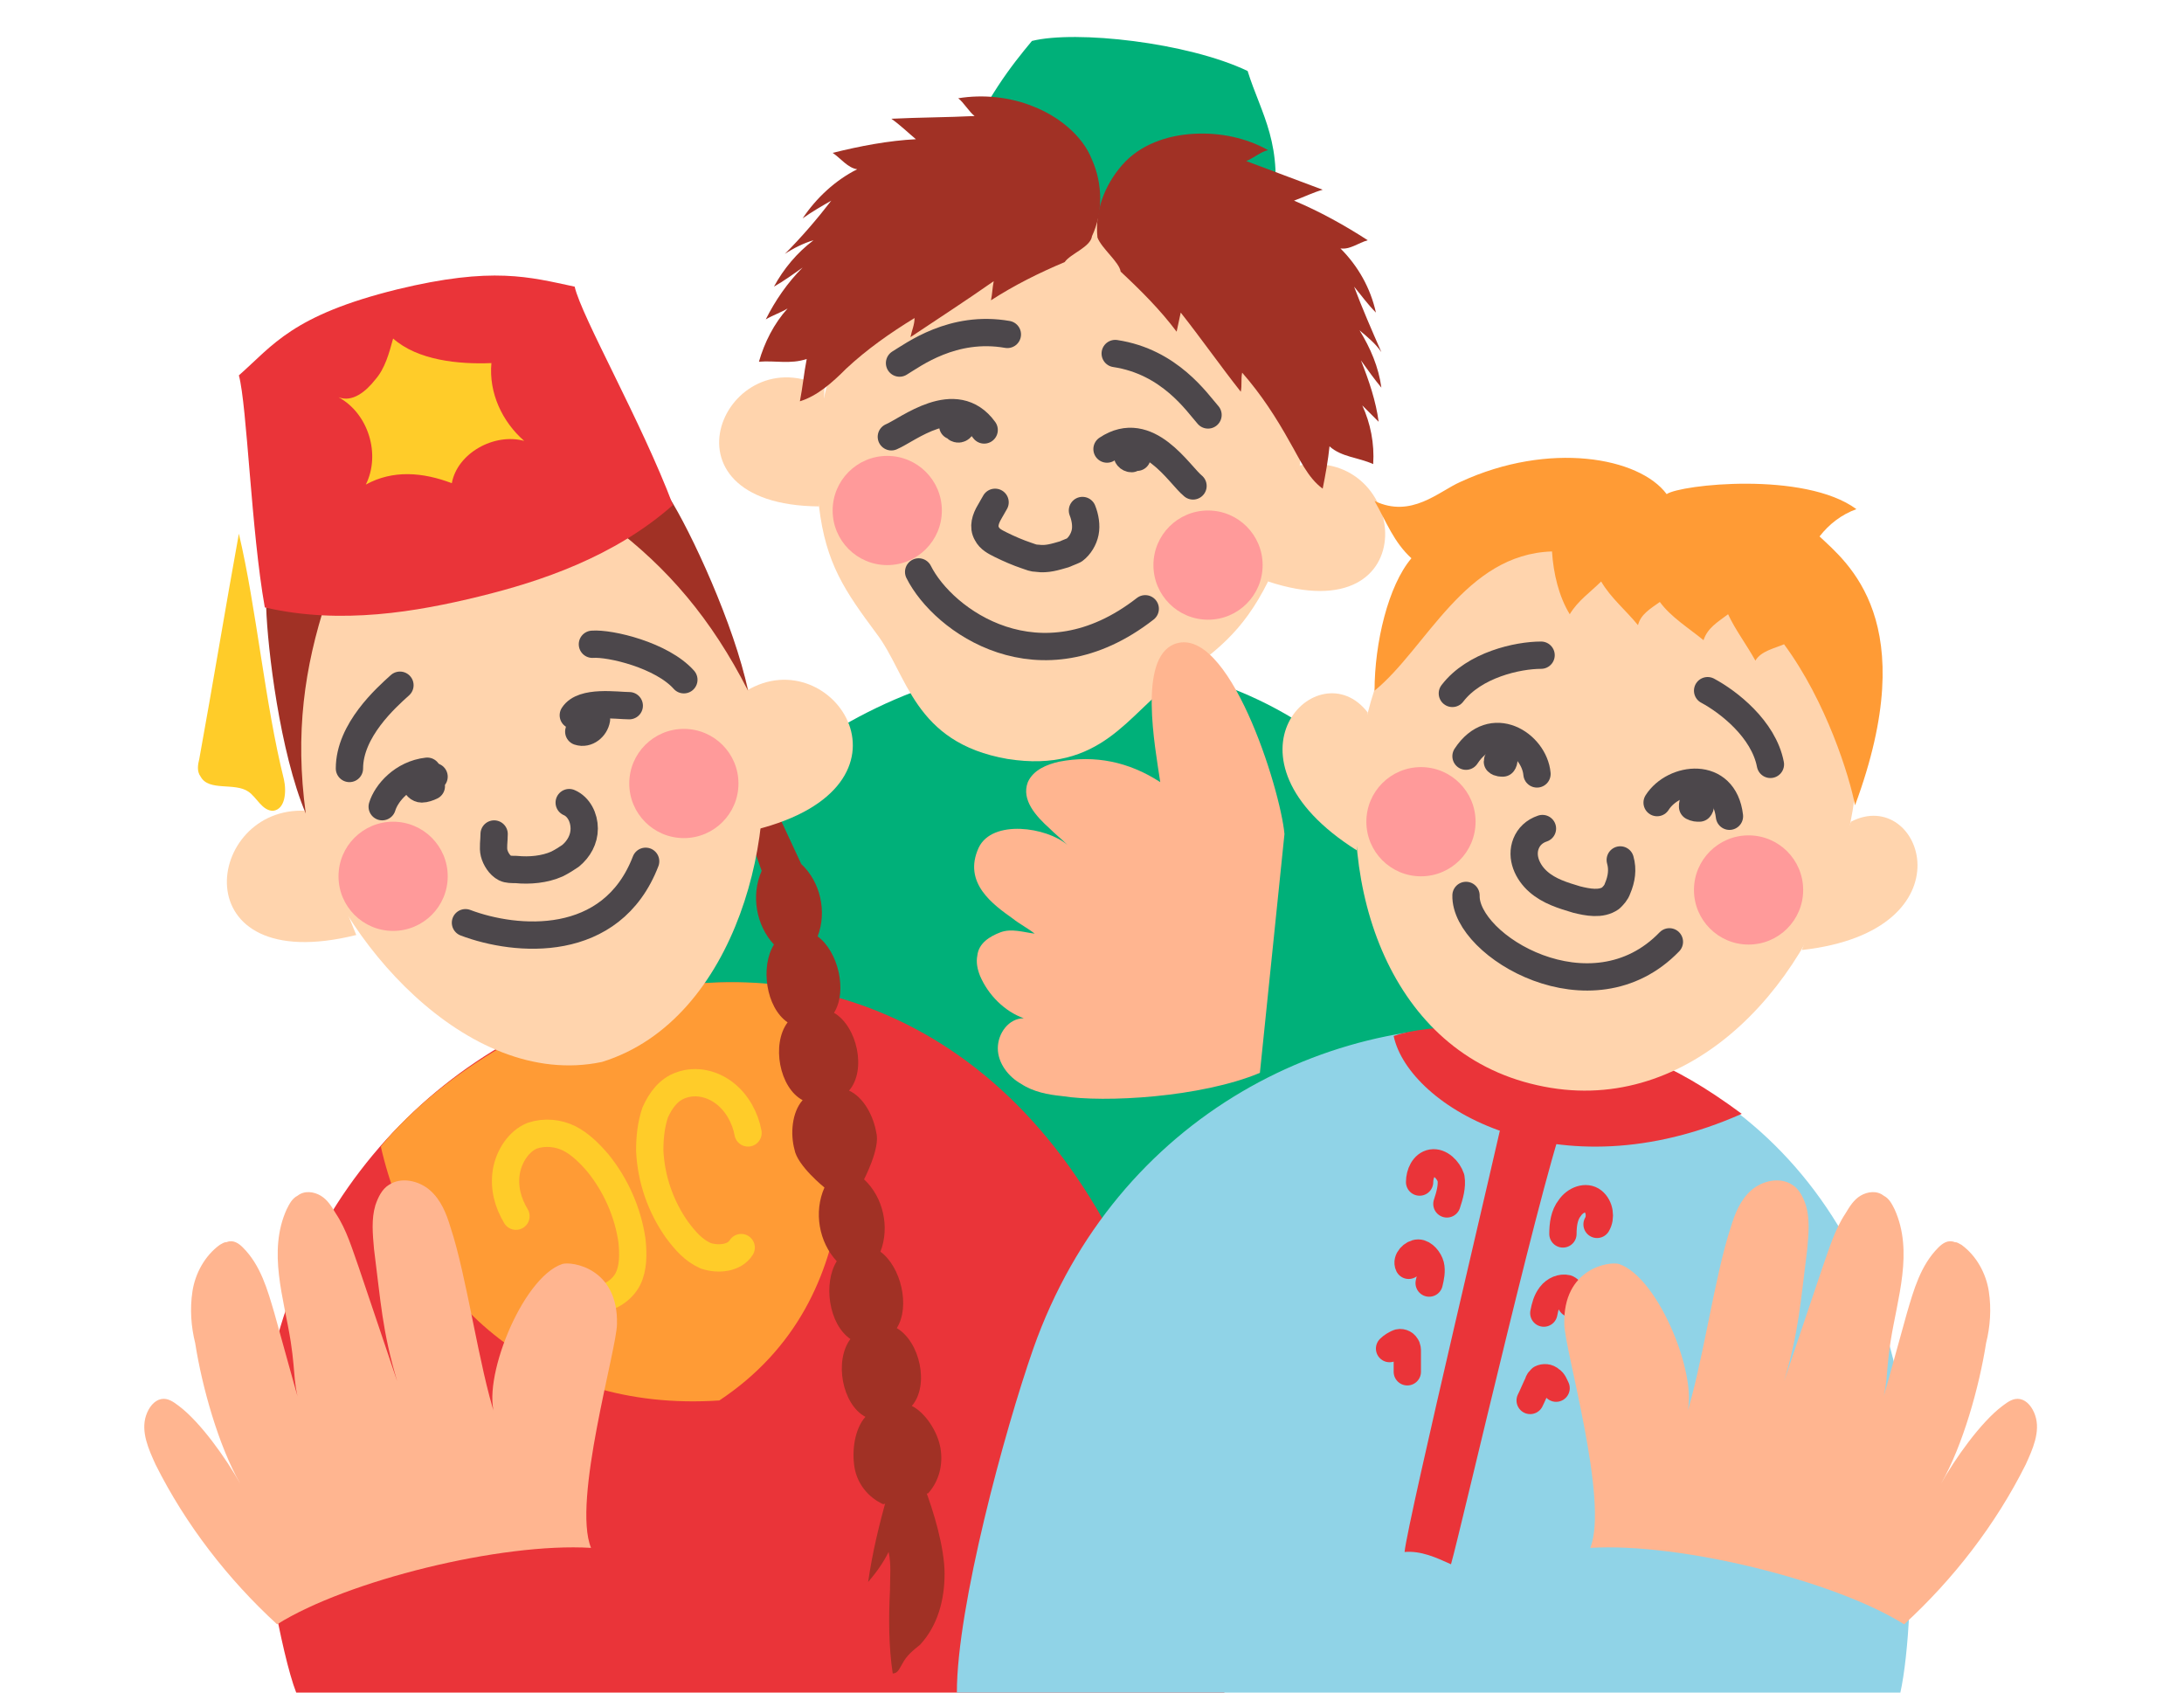 <?xml version="1.0" encoding="UTF-8"?> <!-- Generator: Adobe Illustrator 21.1.0, SVG Export Plug-In . SVG Version: 6.00 Build 0) --> <svg xmlns="http://www.w3.org/2000/svg" xmlns:xlink="http://www.w3.org/1999/xlink" id="Слой_1" x="0px" y="0px" viewBox="0 0 160 124" style="enable-background:new 0 0 160 124;" xml:space="preserve"> <style type="text/css"> .st0{fill:#00B079;} .st1{fill:#EA3439;} .st2{fill:#FF9B35;} .st3{fill:#90D3E7;} .st4{fill:#FFD4AD;} .st5{fill:#A13125;} .st6{fill:none;stroke:#4C474B;stroke-width:2;stroke-linecap:round;stroke-miterlimit:10;} .st7{fill:none;stroke:#4C474B;stroke-width:2;stroke-linecap:round;stroke-linejoin:round;stroke-miterlimit:10;} .st8{fill:#FFCC29;} .st9{fill:#FF9A9A;} .st10{fill:#FFB590;} .st11{fill:none;stroke:#FFCC29;stroke-width:2;stroke-linecap:round;stroke-linejoin:round;stroke-miterlimit:10;} .st12{fill:none;stroke:#EA3439;stroke-width:2;stroke-linecap:round;stroke-linejoin:round;stroke-miterlimit:10;} </style> <path class="st0" d="M111.4,89.1c0.1-3.2-0.2-6.5-0.7-9.6c-6.9-45.2-60.2-37.3-66.4-0.9c-1.1,6.2-2.1,15.6-1,21.8"></path> <path class="st1" d="M21.7,124c-1.1-2.8-2.6-11.5-2.7-14.6c-1.3-37,49.2-55.6,65.2-12.7c2,5.4,5.3,19.3,5.5,27.3"></path> <path class="st2" d="M60.4,72.8c2,8.3,3.6,22.3-7.7,29.8C39.2,103.5,30.4,95,27.9,84c0,0,4.9-6.5,14.9-10.1 C52.6,70.3,60.4,72.8,60.4,72.8z"></path> <path class="st3" d="M139.2,124.1c0.7-3.1,0.8-8.6,0.9-11.8c0.6-45.8-52.3-47.8-64.4-13.5c-2.1,6-5.6,18.9-5.6,25.2"></path> <path class="st4" d="M73.8,55.6c6.9,1.1,8.9-3.4,12.1-5.6c3.1-2.2,5.1-3.6,7-7.4c6.3-12.8-0.6-28.3-11.9-30.1S58.2,23,60,37.1 c0.5,4.2,1.9,6.2,4.2,9.3C66.5,49.4,66.9,54.4,73.8,55.6z"></path> <path class="st0" d="M93.2,15.8c0.9-5.2-0.8-7.4-1.8-10.6C87,3.1,78.8,2.2,75.6,3c-1.5,1.8-3.4,4.2-5.3,8.6c1.7,1.2,3.2,3,5.2,3.5 c2.4,0.6,5.4,1,7.8,1.2c2.3,0.3,4.4-0.8,6.7-0.1C90.8,16.4,92.3,15.9,93.2,15.8z"></path> <path class="st5" d="M68,109.4c0.8-0.9,1.1-2.1,0.9-3.3c-0.2-1.2-1.1-2.6-2.1-3.1c1.3-1.5,0.6-4.7-1.1-5.7c1-1.6,0.3-4.5-1.2-5.6 c0.7-1.8,0.2-4-1.2-5.3c0,0,1.2-2.3,0.9-3.4c-0.2-1.2-0.9-2.6-2-3.1c1.3-1.5,0.6-4.7-1.1-5.7c1-1.6,0.3-4.5-1.2-5.6 c0.7-1.8,0.2-4-1.2-5.3l-2-4.3l-2,1.7l1.1,3.1c-0.8,1.8-0.4,4,0.9,5.4c-1,1.6-0.6,4.6,1,5.7c-1.2,1.6-0.6,4.8,1.1,5.7 c-0.8,0.9-0.9,2.5-0.6,3.6c0.2,1.2,2.2,2.8,2.2,2.8c-0.8,1.8-0.4,4,0.9,5.4c-1,1.6-0.6,4.6,1,5.7c-1.2,1.6-0.6,4.8,1.1,5.7 c-0.8,0.9-1,2.5-0.8,3.7c0.2,1.2,1,2.2,2.1,2.7"></path> <path class="st5" d="M65,109.6c-0.6,2.1-1.1,4.2-1.4,6.3c0.6-0.7,1.1-1.4,1.5-2.2c0.2,0.9,0.1,1.8,0.1,2.8c-0.1,2-0.1,4.1,0.2,6.1 c0.4,0,0.5-0.4,0.7-0.7c0.3-0.6,0.8-1,1.3-1.4c1.3-1.4,1.8-3.3,1.8-5.2c0-1.9-0.8-4.6-1.5-6.4"></path> <path class="st4" d="M44.1,77.8c10-3.1,13.2-17.4,11.3-25.1c-3.2-13-9.9-25.4-22.9-22.1c-12.9,3.2-13.1,17.3-9.8,30.3 C24.6,68.4,34.1,79.9,44.1,77.8z"></path> <path class="st4" d="M22.4,59.4c-7.4-0.4-9.2,12.3,3.7,9.1"></path> <path class="st4" d="M60.4,28.4c-7.2-3.9-12.8,8.6-0.4,8.7"></path> <path class="st4" d="M95.2,34.1c8-1.4,9.5,12.4-2.3,8.5"></path> <path class="st4" d="M54.7,50.6c6.3-3.8,13.5,7,0.6,10.2"></path> <path class="st6" d="M31.6,57.6c-0.2,0.1-0.5,0.2-0.7,0.2c-0.2,0-0.5-0.2-0.4-0.5c0.4-0.2,0.9-0.4,1.3-0.4"></path> <path class="st7" d="M43.5,52.4c-0.6,0.2-1,0.6-1.1,1.2c0.6,0.2,1.2-0.3,1.3-0.9"></path> <path class="st6" d="M25.6,56.3c0-2.8,2.7-5.2,3.7-6.1"></path> <path class="st6" d="M43.4,47.2c1.3-0.1,5.1,0.8,6.7,2.6"></path> <path class="st8" d="M17.5,39.1c-1,5.5-1.9,11-2.9,16.5c-0.1,0.4-0.2,0.9,0.1,1.3c0.6,1.1,2.5,0.4,3.5,1.1c0.6,0.4,1,1.4,1.8,1.4 c0.9-0.1,1-1.4,0.8-2.3C19.4,51.5,18.8,44.6,17.5,39.1"></path> <circle class="st9" cx="50.1" cy="57.4" r="4"></circle> <circle class="st9" cx="65" cy="37.4" r="4"></circle> <circle class="st9" cx="88.5" cy="41.4" r="4"></circle> <circle class="st9" cx="28.8" cy="64.2" r="4"></circle> <path class="st7" d="M34.1,67.6c3.7,1.4,10.7,2,13.2-4.5"></path> <path class="st7" d="M36.2,61.1c0,0.5-0.1,1,0,1.4s0.4,0.9,0.8,1.1c0.2,0.1,0.5,0.1,0.8,0.1c1,0.1,2.1,0,3-0.4 c0.4-0.2,0.7-0.4,1-0.6c0.6-0.5,1-1.2,1-2s-0.4-1.6-1.1-1.9"></path> <path class="st6" d="M28,59.1c0.3-1,1.5-2.4,3.3-2.6"></path> <path class="st6" d="M42,52.4c0.7-1.1,3.2-0.7,4.1-0.7"></path> <path class="st7" d="M72.9,36.8c-0.1,0.2-0.3,0.5-0.4,0.7c-0.3,0.5-0.5,1.1-0.2,1.6c0.2,0.4,0.6,0.6,1,0.8c0.6,0.3,1.3,0.6,1.9,0.8 c0.3,0.1,0.5,0.2,0.8,0.2c0.7,0.1,1.3-0.1,2-0.3c0.2-0.1,0.5-0.2,0.7-0.3c0.4-0.3,0.7-0.8,0.8-1.3c0.1-0.5,0-1.1-0.2-1.6"></path> <path class="st7" d="M67.3,41.9c1.8,3.6,8.9,8.7,16.6,2.7"></path> <path class="st7" d="M69.8,31.2c0-0.2,0.1-0.4,0.3-0.4c0.2,0,0.4,0.1,0.4,0.3c0,0.2-0.2,0.4-0.4,0.3"></path> <path class="st7" d="M65.3,32c1.2-0.5,4.7-3.4,6.8-0.5"></path> <path class="st7" d="M65.9,26.6c1-0.6,3.9-2.8,7.9-2.1"></path> <path class="st7" d="M83.3,33.5c0.1-0.2,0-0.4-0.2-0.5c-0.2-0.1-0.4,0-0.5,0.2c-0.1,0.2,0.1,0.4,0.3,0.4"></path> <path class="st7" d="M87.4,35.6c-1-0.8-3.3-4.7-6.3-2.7"></path> <path class="st7" d="M88.5,30.4c-0.8-0.9-2.8-3.9-6.8-4.5"></path> <path class="st10" d="M94.1,61.1c-0.3-3.3-4.1-15.5-8.1-13.9c-2.6,1.1-1.4,7.4-1,10.1c-2.3-1.5-4.8-2-7.4-1.5 c-0.9,0.2-1.9,0.6-2.3,1.5c-0.5,1.3,0.6,2.5,1.6,3.4c0.4,0.4,0.9,0.8,1.3,1.2c-1.5-1.3-5.5-1.9-6.5,0.2c-1.2,2.6,1.1,4.2,2.5,5.2 c0.5,0.4,1.1,0.7,1.6,1.1c-0.8-0.1-1.7-0.4-2.5-0.1s-1.6,0.8-1.7,1.7c-0.1,0.5,0,1,0.2,1.5c0.6,1.4,1.8,2.6,3.2,3.1 c-1.1,0-1.9,1.1-1.9,2.2c0,1.1,0.8,2.1,1.7,2.6c0.9,0.6,2,0.8,3,0.9c3.1,0.5,10.2,0.1,14.5-1.7"></path> <path class="st5" d="M78,19.2c-1.9,0.8-3.7,1.7-5.4,2.8c0.1-0.5,0.1-0.9,0.2-1.4c-2,1.4-4,2.7-6.1,4.1c0.1-0.5,0.3-0.9,0.3-1.4 c-1.8,1.1-3.5,2.3-5,3.7c-1,1-2.1,2-3.4,2.4c0.2-1,0.3-2.1,0.5-3.1c-1.2,0.4-2.3,0.1-3.5,0.2c0.4-1.4,1.1-2.8,2.1-3.9 c-0.5,0.3-1.1,0.5-1.6,0.8c0.7-1.4,1.6-2.7,2.7-3.8c-0.7,0.5-1.4,1-2.1,1.4c0.7-1.3,1.7-2.5,2.9-3.4c-0.7,0.2-1.5,0.6-2.1,1 c1.2-1.2,2.4-2.6,3.4-3.9c-0.7,0.4-1.4,0.8-2.1,1.3c1-1.5,2.4-2.8,4-3.6c-0.7-0.1-1.2-0.8-1.8-1.2c2-0.5,4.1-0.9,6.1-1 c-0.6-0.5-1.1-1-1.8-1.5c2-0.1,4.1-0.1,6.1-0.2c-0.4-0.3-0.8-1-1.2-1.3c1.8-0.3,3.8-0.1,5.5,0.6c1.8,0.7,3.6,2.1,4.3,3.9 c0.8,1.8,0.8,3.9,0,5.6C79.9,18.1,78.4,18.6,78,19.2z"></path> <path class="st5" d="M82.1,19.9c1.5,1.4,2.9,2.8,4.1,4.4c0.1-0.5,0.2-0.9,0.3-1.4c1.5,1.9,2.9,3.9,4.4,5.8c0.1-0.5,0-0.9,0.1-1.4 c1.4,1.6,2.5,3.3,3.5,5.1c0.7,1.2,1.3,2.6,2.4,3.4c0.2-1,0.4-2.1,0.5-3.1c0.9,0.8,2.1,0.8,3.2,1.3c0.1-1.5-0.2-3-0.8-4.3 c0.4,0.4,0.8,0.8,1.2,1.2c-0.2-1.5-0.7-3-1.3-4.5c0.5,0.7,1,1.4,1.5,2c-0.2-1.5-0.8-2.9-1.6-4.2c0.6,0.5,1.2,1,1.6,1.6 c-0.7-1.6-1.4-3.2-2-4.8c0.5,0.6,1,1.3,1.6,1.9c-0.4-1.8-1.3-3.4-2.6-4.7c0.7,0.1,1.3-0.4,2-0.6c-1.7-1.1-3.5-2.1-5.4-2.9 c0.8-0.3,1.4-0.6,2.1-0.8c-1.9-0.7-3.7-1.4-5.6-2.1c0.5-0.2,1.1-0.7,1.6-0.8c-1.6-0.9-3.5-1.3-5.4-1.2c-2,0.1-4,0.8-5.3,2.3 s-2,3.4-1.8,5.3C80.7,18.2,82,19.2,82.1,19.9z"></path> <path class="st5" d="M19.5,44.5c0.1,3,1,10.6,2.9,15.1c-0.8-5.9-0.1-10.7,1.5-15.6"></path> <path class="st5" d="M49,36.4c1.6,2.5,4.8,9.4,5.8,14.2c-2.7-5.3-5.9-9-10-12.1"></path> <path class="st1" d="M42.1,21c0.5,2.2,4.9,9.9,7.2,16c-4.3,3.8-9.7,5.6-14.2,6.7s-10.1,2.1-15.7,0.8c-1-5.6-1.3-14.8-1.9-17 c2.5-2.2,3.9-4.4,11.6-6.3C36.1,19.5,38.8,20.3,42.1,21z"></path> <path class="st8" d="M36,26.6c-0.2,2.2,0.8,4.3,2.4,5.7c-2.2-0.6-4.9,0.9-5.3,3.1c-2.1-0.8-4.3-1-6.3,0.1c1.1-2.2,0.2-5.2-2-6.4 c1,0.4,2-0.4,2.7-1.3c0.7-0.8,1-1.9,1.3-3C30.6,26.4,33.6,26.7,36,26.6z"></path> <path class="st1" d="M110.4,80.5c-0.4,2.1-7.3,31-7.5,33.2c1.2-0.1,2.3,0.4,3.4,0.9c0.7-2.4,7.3-31.1,8.6-33.3"></path> <path class="st1" d="M127.6,81.6c-13.5,6-24.4-0.5-25.5-5.7c2.5-0.9,8.4-0.9,12-0.2C118.9,76.7,122.2,77.6,127.6,81.6z"></path> <path class="st11" d="M37.8,89.1c-0.6-1-0.9-2.1-0.7-3.3c0.2-1.1,0.9-2.2,1.9-2.6c0.9-0.3,1.9-0.2,2.7,0.2c0.8,0.4,1.5,1.1,2.1,1.8 c1.3,1.6,2.2,3.6,2.5,5.7c0.1,1,0.1,2-0.3,2.8s-1.4,1.5-2.3,1.4"></path> <path class="st11" d="M54.8,83c-0.2-1.1-0.8-2.2-1.7-2.9c-0.9-0.7-2.1-1-3.2-0.6c-0.9,0.3-1.5,1.1-1.9,2c-0.3,0.9-0.4,1.8-0.4,2.8 c0.1,2.1,0.8,4.1,2,5.8c0.6,0.8,1.2,1.5,2.1,1.9c0.9,0.3,2.1,0.2,2.6-0.6"></path> <path class="st10" d="M20.3,119c5.1-3.2,16.4-6,23-5.6l0,0c-1.4-3.4,1.9-14.6,1.9-16.4c0.1-4.1-3.3-4.6-4-4.4c-3,1-6,8.7-4.9,11.2 c-1.2-3.6-2.1-10.3-3.3-13.9c-0.3-1-0.7-2-1.5-2.7c-0.8-0.7-2.1-1-3-0.4c-0.5,0.3-0.8,0.9-1,1.5c-0.3,1-0.2,2.1-0.1,3.2 c0.5,3.9,0.6,6,1.7,9.7c-1.1-3.3-1.7-5-2.8-8.3c-0.5-1.4-0.9-2.8-1.7-4c-0.3-0.5-0.6-1-1.1-1.3s-1.2-0.4-1.7,0 c-0.4,0.2-0.6,0.6-0.8,1c-1.4,3.1-0.2,6.5,0.3,9.7c0.4,2.6,0.1,3,0.9,5.4c-0.9-3.1-1.2-4.3-2.1-7.5c-0.5-1.7-1-3.5-2.3-4.8 c-0.3-0.3-0.7-0.6-1.2-0.4c-0.2,0-0.3,0.1-0.5,0.2c-1.1,0.8-1.8,2.1-2,3.4s-0.1,2.6,0.2,3.8c0.5,3.2,1.7,7.5,3.3,10.3 c-1-1.8-2.9-4.5-4.5-5.7c-0.4-0.3-0.8-0.6-1.3-0.5c-0.5,0.1-0.9,0.6-1.1,1.2c-0.4,1.2,0.2,2.5,0.7,3.6 C13.6,111.7,16.7,115.7,20.3,119"></path> <g> <path class="st4" d="M112.6,79.5c21.5,4.9,35.2-36.5,9.6-42.3S91.1,74.7,112.6,79.5z"></path> <path class="st7" d="M113,60.7c-0.6,0.2-1,0.6-1.2,1.1c-0.4,1,0.1,2.1,0.9,2.8c0.8,0.7,1.8,1,2.8,1.3c0.8,0.2,1.8,0.4,2.5-0.1 c0.2-0.2,0.4-0.4,0.5-0.7c0.3-0.7,0.4-1.4,0.2-2.1"></path> <path class="st7" d="M107.4,65.6c-0.1,3.7,9.2,9.3,14.9,3.4"></path> <path class="st7" d="M109.9,55.5c-0.1,0-0.2,0.2-0.2,0.3c0.1,0.1,0.3,0.1,0.4,0.1c0.1-0.1,0.1-0.4,0-0.5"></path> <path class="st7" d="M107.4,55.4c1.9-2.9,5-0.9,5.2,1.3"></path> <path class="st7" d="M106.4,50.8c1.6-2.1,4.8-2.8,6.5-2.8"></path> <path class="st7" d="M124.5,58.8c0.1,0.1,0.1,0.3,0,0.4c-0.2,0-0.3,0-0.5-0.1c0-0.2,0-0.4,0.2-0.5"></path> <path class="st7" d="M126.7,59.8c-0.4-3.4-4.1-2.9-5.3-1"></path> <path class="st7" d="M129.7,56c-0.5-2.6-3.1-4.6-4.6-5.4"></path> <path class="st4" d="M100.2,52.2c-3.6-4.7-11.6,3.3-0.8,10.1"></path> <path class="st4" d="M135.6,60.2c5.2-2.7,9,8-3.6,9.4"></path> <path class="st2" d="M135.9,59c5-13.5-0.6-17.8-2.6-19.7c0.7-0.9,1.6-1.6,2.7-2c-3.8-2.8-12.9-1.8-13.9-1.1 c-2-2.7-8.6-3.9-15.1-0.9c-1.6,0.7-3.6,2.7-6.3,1.4c0.9,1.6,1.4,3,2.7,4.2c-1.7,2-2.7,6.2-2.7,9.7c3.8-3.1,6.6-10,13-10.2 c0.1,1.6,0.5,3.3,1.3,4.6c0.6-1,1.5-1.6,2.3-2.4c0.7,1.2,1.8,2.1,2.7,3.2c0.2-0.8,0.9-1.2,1.6-1.7c0.8,1.1,2.1,1.9,3.2,2.8 c0.3-0.9,1-1.3,1.8-1.9c0.5,1.1,1.4,2.3,2,3.4c0.4-0.7,1.4-0.9,2.1-1.2C133.8,51.4,135.5,56.9,135.9,59z"></path> </g> <path class="st12" d="M104,86.6c0-0.6,0.3-1.3,0.9-1.4c0.6-0.1,1.2,0.5,1.4,1.1c0.1,0.6-0.1,1.3-0.3,1.9"></path> <path class="st12" d="M103.2,92.7c-0.2-0.4,0.3-0.9,0.7-0.9c0.4,0,0.8,0.5,0.9,0.9c0.1,0.4,0,0.9-0.1,1.3"></path> <path class="st12" d="M101.8,98.8c0.2-0.2,0.4-0.3,0.6-0.4s0.5,0,0.6,0.2c0.1,0.1,0.1,0.3,0.1,0.4c0,0.5,0,1,0,1.5"></path> <path class="st12" d="M117,89.7c0.3-0.5,0.2-1.3-0.3-1.7c-0.5-0.4-1.3-0.1-1.7,0.5c-0.4,0.5-0.5,1.2-0.5,1.9"></path> <path class="st12" d="M115.1,95.5c0.3-0.3,0.1-0.9-0.3-1.1c-0.4-0.1-0.9,0.1-1.2,0.5s-0.4,0.8-0.5,1.3"></path> <path class="st12" d="M114,101.7c-0.1-0.2-0.2-0.5-0.4-0.6c-0.2-0.2-0.5-0.2-0.7-0.1c-0.1,0.1-0.2,0.2-0.2,0.3 c-0.2,0.4-0.4,0.9-0.6,1.3"></path> <path class="st10" d="M139.5,119c-5.1-3.2-16.4-6-23-5.6l0,0c1.4-3.4-1.9-14.6-1.9-16.4c-0.1-4.1,3.3-4.6,4-4.4c3,1,6,8.7,4.9,11.2 c1.2-3.6,2.1-10.3,3.3-13.9c0.3-1,0.7-2,1.5-2.7c0.8-0.7,2.1-1,3-0.4c0.5,0.3,0.8,0.9,1,1.5c0.3,1,0.2,2.1,0.1,3.2 c-0.5,3.9-0.6,6-1.7,9.7c1.1-3.3,1.7-5,2.8-8.3c0.5-1.4,0.9-2.8,1.7-4c0.3-0.5,0.6-1,1.1-1.3c0.5-0.3,1.2-0.4,1.7,0 c0.4,0.2,0.6,0.6,0.8,1c1.4,3.1,0.2,6.5-0.3,9.7c-0.4,2.6-0.1,3-0.9,5.4c0.9-3.1,1.2-4.3,2.1-7.5c0.5-1.7,1-3.5,2.3-4.8 c0.3-0.3,0.7-0.6,1.2-0.4c0.2,0,0.3,0.1,0.5,0.2c1.1,0.8,1.8,2.1,2,3.4c0.2,1.3,0.1,2.6-0.2,3.8c-0.5,3.2-1.7,7.5-3.3,10.3 c1-1.8,2.9-4.5,4.5-5.7c0.4-0.3,0.8-0.6,1.3-0.5c0.5,0.1,0.9,0.6,1.1,1.2c0.4,1.2-0.2,2.5-0.7,3.6 C146.2,111.7,143.1,115.7,139.5,119"></path> <circle class="st9" cx="104.1" cy="60.2" r="4"></circle> <circle class="st9" cx="128.1" cy="65.2" r="4"></circle> </svg> 